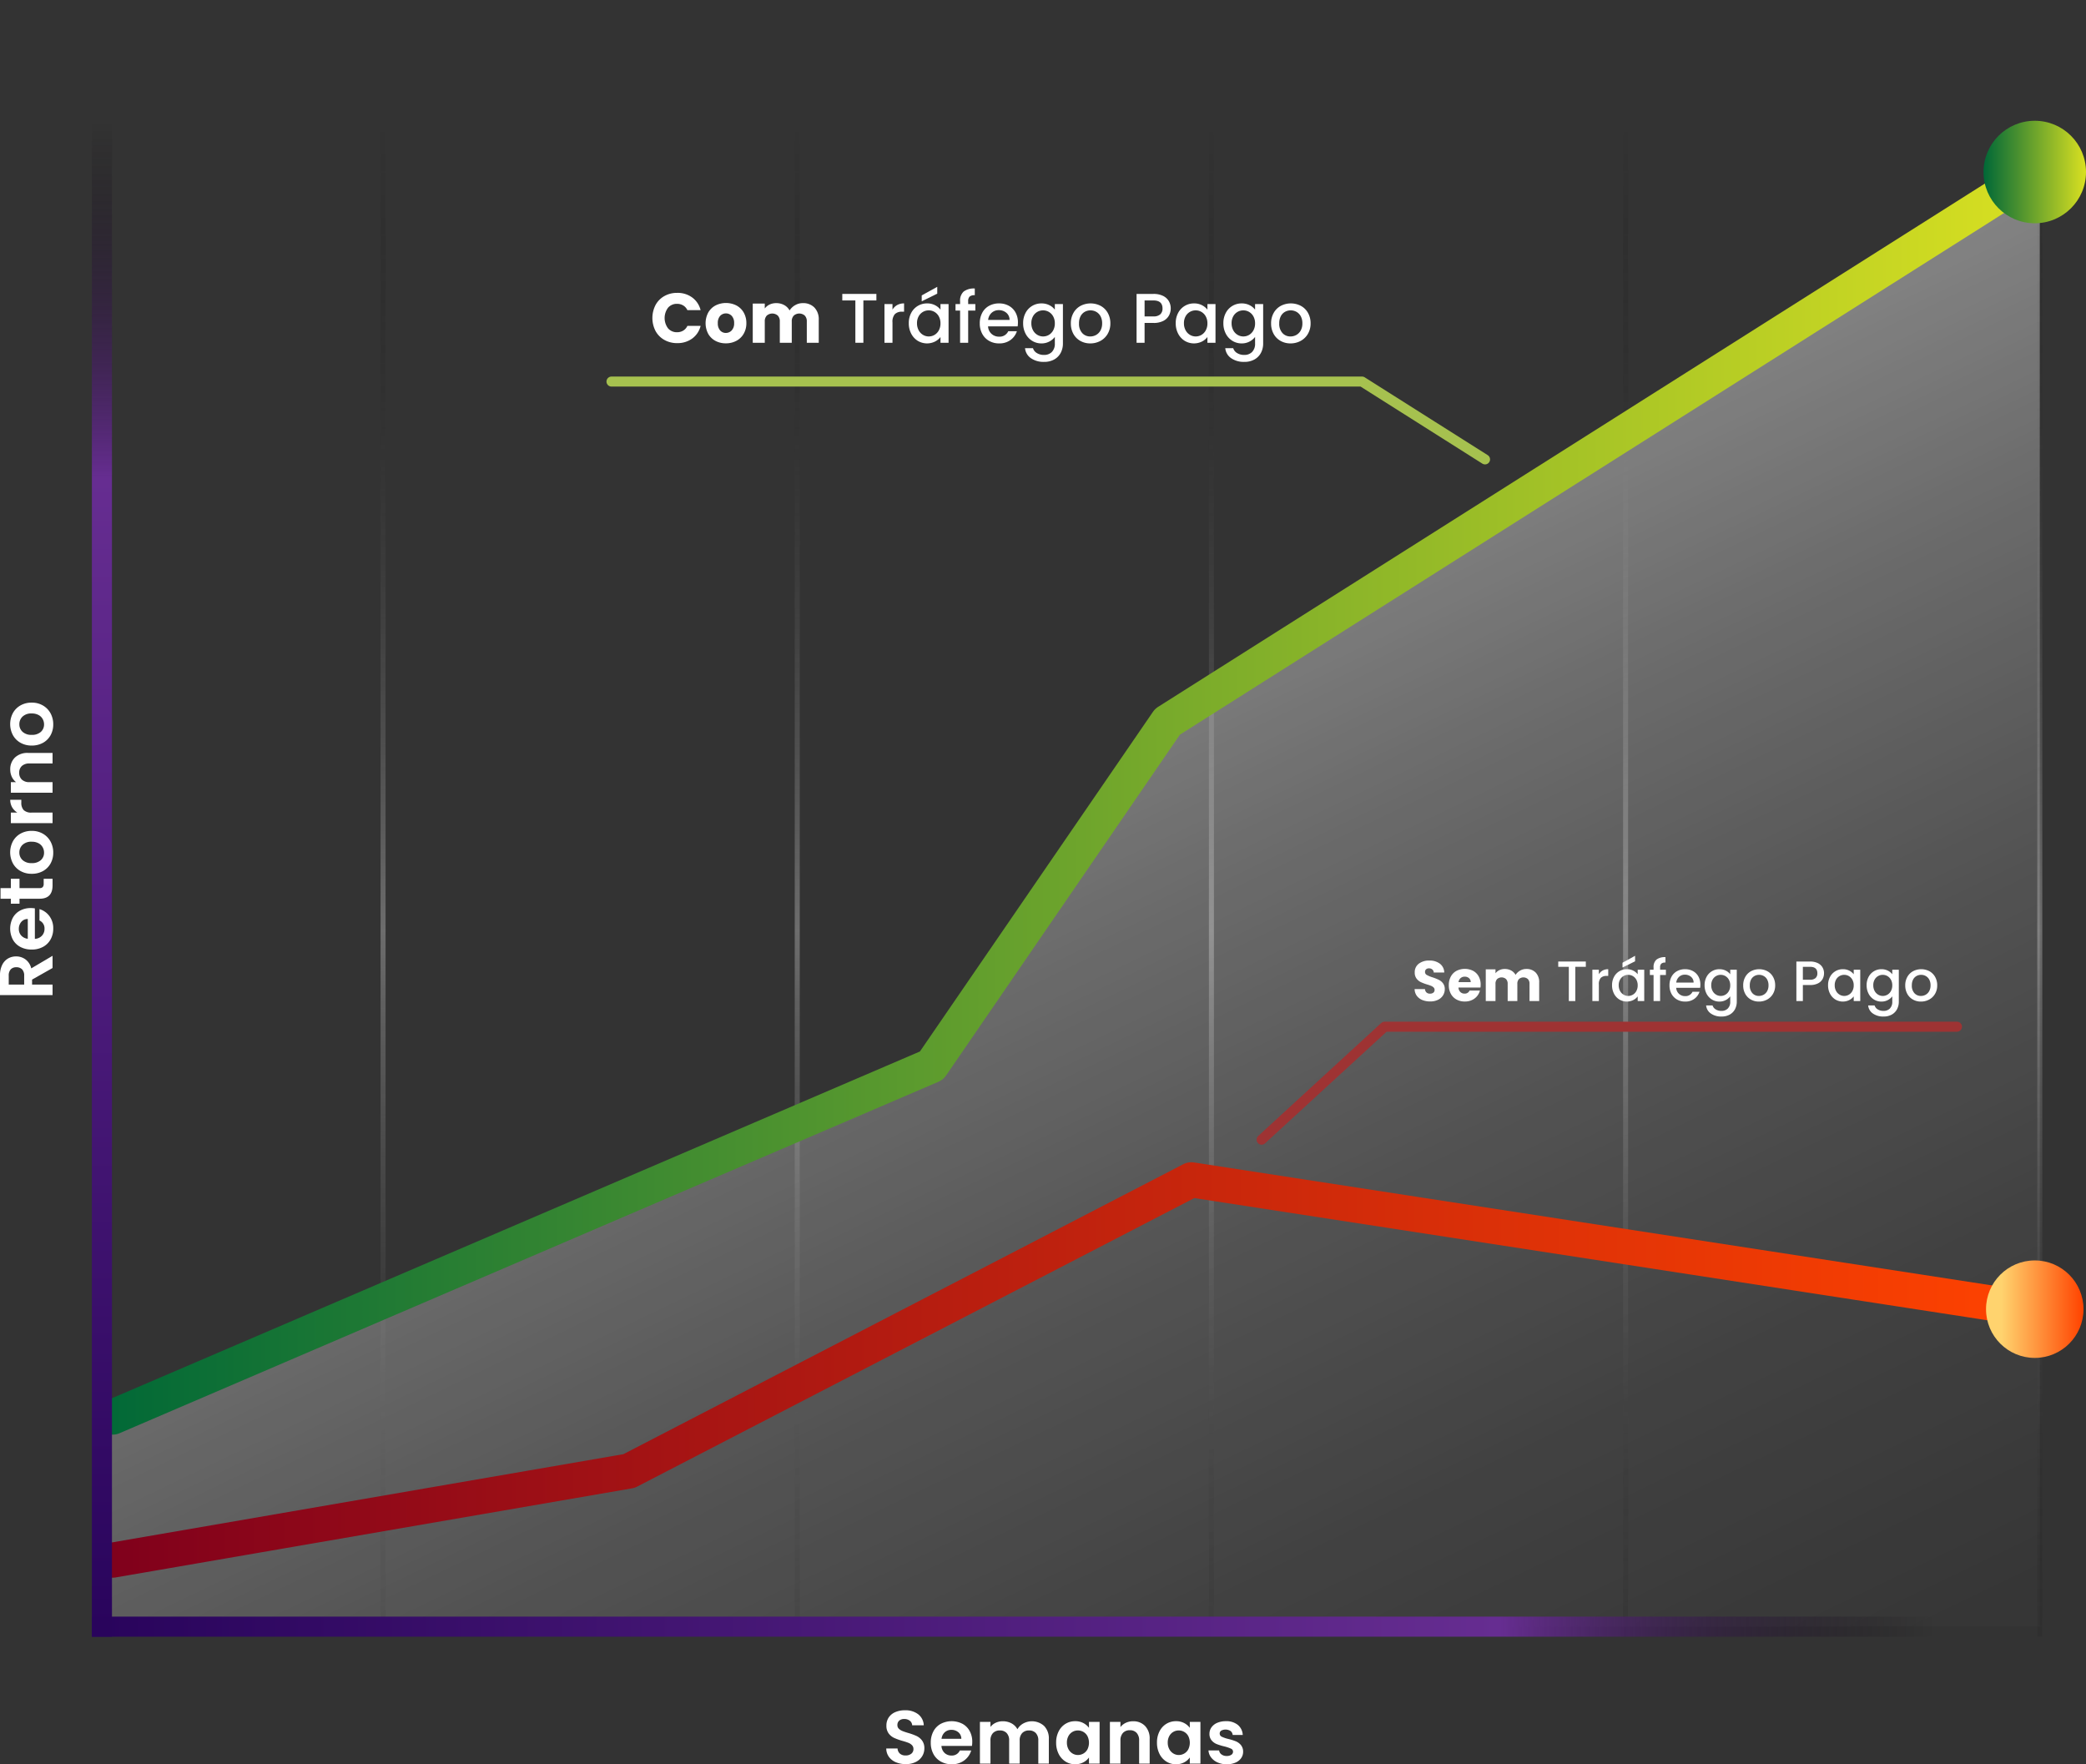 <svg xmlns="http://www.w3.org/2000/svg" xmlns:xlink="http://www.w3.org/1999/xlink" width="600" height="507.437" viewBox="0 0 600 507.437"><rect x="0" y="0" width="600" height="507.437" fill="#333333" stroke="none"/><defs><style>.a{opacity:0.75;}.b{fill:url(#a);}.c{fill:url(#b);}.d{fill:url(#c);}.e{fill:url(#d);}.f{fill:url(#e);}.g{fill:url(#f);}.h,.i,.o,.p{fill:none;stroke-linecap:round;stroke-linejoin:round;}.h,.i{stroke-width:10.108px;}.h{stroke:url(#g);}.i{stroke:url(#h);}.j{fill:url(#i);}.k{fill:url(#j);}.l{fill:url(#k);}.m{fill:url(#l);}.n{fill:#fff;}.o{stroke:#a6c14f;}.o,.p{stroke-width:2.888px;}.p{stroke:#9e3333;}</style><linearGradient id="a" x1="110.182" y1="500.561" x2="110.182" y2="34.692" gradientUnits="userSpaceOnUse"><stop offset="0" stop-opacity="0"/><stop offset="0.5" stop-color="gray"/><stop offset="1" stop-opacity="0"/></linearGradient><linearGradient id="b" x1="229.312" y1="500.561" x2="229.312" y2="34.692" xlink:href="#a"/><linearGradient id="c" x1="348.443" y1="500.561" x2="348.443" y2="34.692" xlink:href="#a"/><linearGradient id="d" x1="467.574" y1="500.561" x2="467.574" y2="34.692" xlink:href="#a"/><linearGradient id="e" x1="586.705" y1="500.561" x2="586.705" y2="34.692" xlink:href="#a"/><linearGradient id="f" x1="153.813" y1="-59.711" x2="468.993" y2="595.771" gradientUnits="userSpaceOnUse"><stop offset="0" stop-color="#fff"/><stop offset="0.086" stop-color="#fff" stop-opacity="0.847"/><stop offset="0.224" stop-color="#fff" stop-opacity="0.625"/><stop offset="0.363" stop-color="#fff" stop-opacity="0.434"/><stop offset="0.5" stop-color="#fff" stop-opacity="0.278"/><stop offset="0.633" stop-color="#fff" stop-opacity="0.157"/><stop offset="0.763" stop-color="#fff" stop-opacity="0.07"/><stop offset="0.887" stop-color="#fff" stop-opacity="0.018"/><stop offset="0.999" stop-color="#fff" stop-opacity="0"/></linearGradient><linearGradient id="g" x1="27.353" y1="229.778" x2="586.705" y2="229.778" gradientUnits="userSpaceOnUse"><stop offset="0" stop-color="#006837"/><stop offset="1" stop-color="#d9e021"/></linearGradient><linearGradient id="h" x1="27.353" y1="394.034" x2="586.705" y2="394.034" gradientUnits="userSpaceOnUse"><stop offset="0" stop-color="#7f001c"/><stop offset="0.999" stop-color="#ff4300"/></linearGradient><linearGradient id="i" x1="570.521" y1="49.475" x2="600" y2="49.475" xlink:href="#g"/><linearGradient id="j" x1="571.243" y1="376.543" x2="599.278" y2="376.543" gradientUnits="userSpaceOnUse"><stop offset="0.158" stop-color="#ffd36e"/><stop offset="0.999" stop-color="#ff4300"/></linearGradient><linearGradient id="k" x1="29.317" y1="500.561" x2="29.317" y2="34.692" gradientUnits="userSpaceOnUse"><stop offset="0" stop-color="#230057"/><stop offset="0.779" stop-color="#662d91"/><stop offset="1" stop-opacity="0"/></linearGradient><linearGradient id="l" x1="164.644" y1="163.238" x2="164.644" y2="-403.378" gradientTransform="translate(148.06 627.157)" xlink:href="#k"/></defs><g class="a"><rect class="b" x="109.46" width="1.444" height="470.747"/><rect class="c" x="228.59" width="1.444" height="470.747"/><rect class="d" x="347.721" width="1.444" height="470.747"/><rect class="e" x="466.852" width="1.444" height="470.747"/><rect class="f" x="585.983" width="1.444" height="470.747"/></g><polygon class="g" points="30.761 405.766 263.756 309.443 331.115 211.547 586.705 54.872 586.705 467.689 30.039 468.581 30.761 405.766"/><polyline class="h" points="32.407 407.571 267.94 306.491 335.808 207.576 581.651 51.984"/><polyline class="i" points="32.407 448.726 180.938 423.095 342.667 339.342 581.651 376.164"/><circle class="j" cx="585.261" cy="49.475" r="14.739"/><circle class="k" cx="585.261" cy="376.543" r="14.017"/><rect class="l" x="26.429" width="5.776" height="470.747"/><rect class="m" x="309.816" y="181.584" width="5.776" height="572.549" transform="translate(780.563 155.155) rotate(90)"/><path class="n" d="M257.678,506.852a4.673,4.673,0,0,1-2.003-1.56,4.104,4.104,0,0,1-.758-2.404h3.249a2.098,2.098,0,0,0,.661,1.473,2.341,2.341,0,0,0,1.635.541,2.514,2.514,0,0,0,1.668-.509,1.655,1.655,0,0,0,.606-1.332,1.54,1.54,0,0,0-.411-1.105,2.886,2.886,0,0,0-1.029-.682,17.017,17.017,0,0,0-1.701-.553,18.193,18.193,0,0,1-2.393-.855,4.188,4.188,0,0,1-1.581-1.278,3.639,3.639,0,0,1-.661-2.285,4.085,4.085,0,0,1,.672-2.339,4.27,4.27,0,0,1,1.884-1.527,6.853,6.853,0,0,1,2.773-.531,6.016,6.016,0,0,1,3.801,1.137,4.217,4.217,0,0,1,1.614,3.174h-3.336a1.733,1.733,0,0,0-.661-1.289,2.491,2.491,0,0,0-1.635-.509,2.105,2.105,0,0,0-1.419.455,1.644,1.644,0,0,0-.531,1.321,1.364,1.364,0,0,0,.4,1.007,3.047,3.047,0,0,0,.996.65q.596.25,1.679.574a17.636,17.636,0,0,1,2.404.867,4.322,4.322,0,0,1,1.603,1.3,3.61,3.61,0,0,1,.672,2.275,4.275,4.275,0,0,1-.628,2.252,4.439,4.439,0,0,1-1.841,1.658,6.286,6.286,0,0,1-2.881.617A7.181,7.181,0,0,1,257.678,506.852Z"/><path class="n" d="M279.565,502.152h-8.772a2.981,2.981,0,0,0,.91,2.036,2.804,2.804,0,0,0,1.971.737,2.476,2.476,0,0,0,2.404-1.451h3.271a5.465,5.465,0,0,1-1.993,2.848,5.817,5.817,0,0,1-3.617,1.115,6.259,6.259,0,0,1-3.108-.768,5.409,5.409,0,0,1-2.144-2.177,6.666,6.666,0,0,1-.769-3.249,6.791,6.791,0,0,1,.758-3.271,5.291,5.291,0,0,1,2.123-2.166,6.818,6.818,0,0,1,6.206-.022,5.188,5.188,0,0,1,2.101,2.091,6.325,6.325,0,0,1,.747,3.108A7.203,7.203,0,0,1,279.565,502.152Zm-3.054-2.036a2.405,2.405,0,0,0-.845-1.873,2.996,2.996,0,0,0-2.014-.704,2.753,2.753,0,0,0-1.895.682,3,3,0,0,0-.942,1.895Z"/><path class="n" d="M300.326,496.422a5.113,5.113,0,0,1,1.354,3.78v7.04h-3.033v-6.628a2.999,2.999,0,0,0-.715-2.155,2.569,2.569,0,0,0-1.95-.747,2.605,2.605,0,0,0-1.96.747,2.97,2.97,0,0,0-.726,2.155v6.628h-3.033v-6.628a3,3,0,0,0-.715-2.155,2.569,2.569,0,0,0-1.95-.747,2.633,2.633,0,0,0-1.982.747,2.97,2.97,0,0,0-.726,2.155v6.628h-3.033v-12h3.033v1.451a4.042,4.042,0,0,1,1.505-1.191,4.693,4.693,0,0,1,2.025-.434,5.212,5.212,0,0,1,2.513.596,4.176,4.176,0,0,1,1.711,1.701,4.343,4.343,0,0,1,1.701-1.668,5.2,5.2,0,0,1,5.978.726Z"/><path class="n" d="M304.506,497.971a5.317,5.317,0,0,1,1.971-2.166,5.245,5.245,0,0,1,2.783-.758,4.89,4.89,0,0,1,2.35.541,4.77,4.77,0,0,1,1.614,1.364v-1.711h3.054v12h-3.054v-1.754a4.515,4.515,0,0,1-1.614,1.397,4.939,4.939,0,0,1-2.372.552,5.1,5.1,0,0,1-2.761-.779,5.457,5.457,0,0,1-1.971-2.199,7.055,7.055,0,0,1-.726-3.26A6.941,6.941,0,0,1,304.506,497.971Zm8.285,1.376a3.06,3.06,0,0,0-1.17-1.214,3.129,3.129,0,0,0-1.581-.422,3.046,3.046,0,0,0-2.719,1.614,3.765,3.765,0,0,0-.444,1.873,3.889,3.889,0,0,0,.444,1.895,3.196,3.196,0,0,0,1.17,1.246,2.974,2.974,0,0,0,1.549.433,3.129,3.129,0,0,0,1.581-.422,3.058,3.058,0,0,0,1.17-1.213,4.365,4.365,0,0,0,0-3.791Z"/><path class="n" d="M329.361,496.422a5.186,5.186,0,0,1,1.321,3.78v7.04H327.65v-6.628a3.112,3.112,0,0,0-.715-2.198,2.532,2.532,0,0,0-1.95-.769,2.594,2.594,0,0,0-1.982.769,3.08,3.08,0,0,0-.726,2.198v6.628h-3.033v-12h3.033v1.495a4.189,4.189,0,0,1,1.549-1.224,4.798,4.798,0,0,1,2.068-.444A4.629,4.629,0,0,1,329.361,496.422Z"/><path class="n" d="M333.509,497.971a5.316,5.316,0,0,1,1.971-2.166,5.245,5.245,0,0,1,2.783-.758,4.89,4.89,0,0,1,2.35.541,4.768,4.768,0,0,1,1.613,1.364v-1.711h3.054v12h-3.054v-1.754a4.514,4.514,0,0,1-1.613,1.397,4.939,4.939,0,0,1-2.372.552,5.1,5.1,0,0,1-2.761-.779,5.457,5.457,0,0,1-1.971-2.199,7.053,7.053,0,0,1-.726-3.26A6.94,6.94,0,0,1,333.509,497.971Zm8.285,1.376a3.061,3.061,0,0,0-1.17-1.214,3.13,3.13,0,0,0-1.581-.422,3.046,3.046,0,0,0-2.718,1.614,3.765,3.765,0,0,0-.444,1.873,3.889,3.889,0,0,0,.444,1.895,3.197,3.197,0,0,0,1.17,1.246,2.974,2.974,0,0,0,1.549.433,3.13,3.13,0,0,0,1.581-.422,3.059,3.059,0,0,0,1.17-1.213,4.365,4.365,0,0,0,0-3.791Z"/><path class="n" d="M350.198,506.906a4.678,4.678,0,0,1-1.852-1.44,3.661,3.661,0,0,1-.747-2.014h3.054a1.661,1.661,0,0,0,.682,1.148,2.373,2.373,0,0,0,1.484.455,2.301,2.301,0,0,0,1.354-.346,1.05,1.05,0,0,0,.488-.888.937.937,0,0,0-.597-.877,11.235,11.235,0,0,0-1.895-.639,16.116,16.116,0,0,1-2.198-.671,3.814,3.814,0,0,1-1.472-1.062,2.848,2.848,0,0,1-.618-1.928,3.108,3.108,0,0,1,.574-1.819,3.857,3.857,0,0,1,1.646-1.3,6.182,6.182,0,0,1,2.524-.476,5.159,5.159,0,0,1,3.422,1.072,3.971,3.971,0,0,1,1.407,2.892h-2.902a1.574,1.574,0,0,0-.596-1.137,2.685,2.685,0,0,0-2.686-.119.967.967,0,0,0-.444.845.991.991,0,0,0,.606.92,9.434,9.434,0,0,0,1.884.639,16.026,16.026,0,0,1,2.145.671,3.799,3.799,0,0,1,1.462,1.072,2.948,2.948,0,0,1,.639,1.916,3.182,3.182,0,0,1-.574,1.863,3.781,3.781,0,0,1-1.646,1.289,6.244,6.244,0,0,1-2.502.465A6.336,6.336,0,0,1,350.198,506.906Z"/><path class="n" d="M188.557,87.721a6.501,6.501,0,0,1,2.537-2.568,7.369,7.369,0,0,1,3.689-.919,7.062,7.062,0,0,1,4.326,1.334,6.407,6.407,0,0,1,2.406,3.639h-3.8a3.073,3.073,0,0,0-1.203-1.354,3.387,3.387,0,0,0-1.769-.465A3.303,3.303,0,0,0,192.156,88.5a4.952,4.952,0,0,0,0,5.943,3.3,3.3,0,0,0,2.588,1.112,3.38,3.38,0,0,0,1.769-.465,3.074,3.074,0,0,0,1.203-1.354h3.8a6.356,6.356,0,0,1-2.406,3.628,7.092,7.092,0,0,1-4.326,1.324,7.36,7.36,0,0,1-3.689-.919,6.52,6.52,0,0,1-2.537-2.557,8.162,8.162,0,0,1,0-7.49Z"/><path class="n" d="M205.791,98.042a5.184,5.184,0,0,1-2.082-2.022,6.548,6.548,0,0,1,.01-6.136,5.21,5.21,0,0,1,2.102-2.032,6.683,6.683,0,0,1,5.984,0,5.214,5.214,0,0,1,2.103,2.032,5.995,5.995,0,0,1,.768,3.063,5.926,5.926,0,0,1-.778,3.062,5.265,5.265,0,0,1-2.123,2.032,6.347,6.347,0,0,1-3.002.707A6.228,6.228,0,0,1,205.791,98.042Zm4.67-3.012a2.891,2.891,0,0,0,.697-2.082,2.946,2.946,0,0,0-.677-2.083,2.297,2.297,0,0,0-3.346-.01,2.967,2.967,0,0,0-.667,2.093,3.003,3.003,0,0,0,.657,2.082,2.126,2.126,0,0,0,1.648.728A2.253,2.253,0,0,0,210.461,95.03Z"/><path class="n" d="M234.256,88.459a4.851,4.851,0,0,1,1.243,3.538v6.59h-3.437V92.462a2.332,2.332,0,0,0-.576-1.688,2.409,2.409,0,0,0-3.174,0,2.33,2.33,0,0,0-.576,1.688v6.126h-3.437V92.462a2.33,2.33,0,0,0-.576-1.688,2.409,2.409,0,0,0-3.174,0,2.331,2.331,0,0,0-.576,1.688v6.126h-3.457V87.307h3.457v1.415A3.7,3.7,0,0,1,221.348,87.6a4.318,4.318,0,0,1,1.92-.414,4.672,4.672,0,0,1,2.274.546,3.913,3.913,0,0,1,1.567,1.557,4.547,4.547,0,0,1,1.597-1.517,4.316,4.316,0,0,1,2.203-.586A4.462,4.462,0,0,1,234.256,88.459Z"/><path class="n" d="M252.076,84.537v1.88h-3.74v12.17h-2.305V86.417h-3.76v-1.88Z"/><path class="n" d="M258.05,87.741a3.985,3.985,0,0,1,1.992-.475v2.385h-.586a2.807,2.807,0,0,0-2.052.688,3.286,3.286,0,0,0-.697,2.385v5.863h-2.304V87.448h2.304v1.617A3.626,3.626,0,0,1,258.05,87.741Z"/><path class="n" d="M262.092,89.995a5.082,5.082,0,0,1,4.559-2.729,4.859,4.859,0,0,1,2.295.515,4.655,4.655,0,0,1,1.567,1.283V87.448h2.325V98.587h-2.325V96.93a4.585,4.585,0,0,1-1.597,1.314,5.172,5.172,0,0,1-4.933-.212,5.235,5.235,0,0,1-1.89-2.062,6.343,6.343,0,0,1-.697-3.002A6.167,6.167,0,0,1,262.092,89.995Zm7.945,1.011a3.336,3.336,0,0,0-1.243-1.294,3.258,3.258,0,0,0-1.658-.445,3.311,3.311,0,0,0-1.658.435,3.273,3.273,0,0,0-1.243,1.273,3.974,3.974,0,0,0-.475,1.991,4.144,4.144,0,0,0,.475,2.022,3.346,3.346,0,0,0,1.253,1.324,3.214,3.214,0,0,0,1.647.456,3.258,3.258,0,0,0,1.658-.445,3.314,3.314,0,0,0,1.243-1.304,4.09,4.09,0,0,0,.475-2.011A4.036,4.036,0,0,0,270.037,91.006Zm-.455-6.55L265.115,86.66V84.962l4.468-2.466Z"/><path class="n" d="M280.54,89.328h-2.062v9.259h-2.325V89.328h-1.314v-1.88h1.314V86.66a3.508,3.508,0,0,1,1.021-2.801,4.843,4.843,0,0,1,3.205-.879v1.921a2.163,2.163,0,0,0-1.476.394,1.81,1.81,0,0,0-.424,1.365v.788h2.062Z"/><path class="n" d="M292.709,93.877h-8.511a3.091,3.091,0,0,0,.991,2.143,3.128,3.128,0,0,0,2.183.809A2.697,2.697,0,0,0,290,95.272h2.486a5.015,5.015,0,0,1-1.829,2.517,5.365,5.365,0,0,1-3.285.981,5.686,5.686,0,0,1-2.861-.718A5.103,5.103,0,0,1,282.53,96.03a6.168,6.168,0,0,1-.717-3.022,6.313,6.313,0,0,1,.697-3.023,4.91,4.91,0,0,1,1.961-2.012,5.836,5.836,0,0,1,2.901-.707,5.673,5.673,0,0,1,2.81.688,4.856,4.856,0,0,1,1.921,1.931,5.816,5.816,0,0,1,.688,2.86A7.234,7.234,0,0,1,292.709,93.877Zm-2.325-1.859a2.623,2.623,0,0,0-.91-2.042,3.254,3.254,0,0,0-2.203-.769,2.961,2.961,0,0,0-2.042.758,3.169,3.169,0,0,0-1.011,2.053Z"/><path class="n" d="M301.837,87.782a4.406,4.406,0,0,1,1.567,1.283V87.448h2.325V98.769a5.694,5.694,0,0,1-.647,2.739,4.677,4.677,0,0,1-1.87,1.89,5.871,5.871,0,0,1-2.921.688,6.342,6.342,0,0,1-3.76-1.061,3.916,3.916,0,0,1-1.698-2.881h2.284a2.478,2.478,0,0,0,1.122,1.405,3.797,3.797,0,0,0,2.052.536,3.068,3.068,0,0,0,2.254-.849,3.319,3.319,0,0,0,.859-2.466v-1.86a4.689,4.689,0,0,1-1.587,1.324,4.746,4.746,0,0,1-2.274.536,4.983,4.983,0,0,1-2.659-.738,5.209,5.209,0,0,1-1.9-2.062,6.342,6.342,0,0,1-.697-3.002,6.166,6.166,0,0,1,.697-2.972,5.082,5.082,0,0,1,4.559-2.729A4.937,4.937,0,0,1,301.837,87.782Zm1.091,3.224a3.337,3.337,0,0,0-1.243-1.294,3.258,3.258,0,0,0-1.658-.445,3.311,3.311,0,0,0-1.658.435,3.275,3.275,0,0,0-1.243,1.273,3.974,3.974,0,0,0-.475,1.991,4.144,4.144,0,0,0,.475,2.022,3.347,3.347,0,0,0,1.253,1.324,3.215,3.215,0,0,0,1.647.456,3.258,3.258,0,0,0,1.658-.445,3.315,3.315,0,0,0,1.243-1.304,4.09,4.09,0,0,0,.475-2.011A4.036,4.036,0,0,0,302.928,91.006Z"/><path class="n" d="M310.742,98.052A5.154,5.154,0,0,1,308.74,96.03a6.099,6.099,0,0,1-.728-3.022,5.981,5.981,0,0,1,.748-3.013,5.171,5.171,0,0,1,2.042-2.022,6.262,6.262,0,0,1,5.782,0,5.176,5.176,0,0,1,2.042,2.022,5.985,5.985,0,0,1,.748,3.013,5.857,5.857,0,0,1-.768,3.012,5.318,5.318,0,0,1-2.092,2.031,6.028,6.028,0,0,1-2.921.718A5.701,5.701,0,0,1,310.742,98.052Zm4.518-1.708a3.234,3.234,0,0,0,1.264-1.273,4.097,4.097,0,0,0,.485-2.062,4.184,4.184,0,0,0-.465-2.053,3.144,3.144,0,0,0-1.233-1.264,3.376,3.376,0,0,0-1.658-.424,3.317,3.317,0,0,0-1.647.424,3.031,3.031,0,0,0-1.203,1.264,4.335,4.335,0,0,0-.445,2.053,3.907,3.907,0,0,0,.92,2.78,3.039,3.039,0,0,0,2.315.981A3.426,3.426,0,0,0,315.26,96.343Z"/><path class="n" d="M336.234,90.743a3.787,3.787,0,0,1-1.617,1.547,6.003,6.003,0,0,1-2.851.596h-2.547v5.701h-2.305v-14.05h4.852a6.131,6.131,0,0,1,2.739.556A3.866,3.866,0,0,1,336.184,86.6a4.125,4.125,0,0,1,.556,2.122A4.24,4.24,0,0,1,336.234,90.743Zm-2.506-.334a2.181,2.181,0,0,0,.647-1.688q0-2.304-2.608-2.305h-2.547v4.589h2.547A2.81,2.81,0,0,0,333.728,90.41Z"/><path class="n" d="M338.872,89.995a5.082,5.082,0,0,1,4.559-2.729,4.859,4.859,0,0,1,2.295.515,4.661,4.661,0,0,1,1.567,1.283V87.448h2.324V98.587h-2.324V96.93a4.59,4.59,0,0,1-1.597,1.314,5.172,5.172,0,0,1-4.933-.212,5.235,5.235,0,0,1-1.89-2.062,6.343,6.343,0,0,1-.697-3.002A6.167,6.167,0,0,1,338.872,89.995Zm7.945,1.011a3.336,3.336,0,0,0-1.243-1.294,3.258,3.258,0,0,0-1.658-.445,3.311,3.311,0,0,0-1.658.435,3.273,3.273,0,0,0-1.243,1.273,3.974,3.974,0,0,0-.475,1.991,4.144,4.144,0,0,0,.475,2.022,3.346,3.346,0,0,0,1.253,1.324,3.214,3.214,0,0,0,1.647.456,3.258,3.258,0,0,0,1.658-.445,3.314,3.314,0,0,0,1.243-1.304,4.095,4.095,0,0,0,.476-2.011A4.04,4.04,0,0,0,346.817,91.006Z"/><path class="n" d="M359.432,87.782a4.405,4.405,0,0,1,1.567,1.283V87.448h2.325V98.769a5.689,5.689,0,0,1-.647,2.739,4.675,4.675,0,0,1-1.87,1.89,5.868,5.868,0,0,1-2.921.688,6.343,6.343,0,0,1-3.761-1.061,3.917,3.917,0,0,1-1.698-2.881h2.284a2.477,2.477,0,0,0,1.122,1.405,3.8,3.8,0,0,0,2.053.536,3.067,3.067,0,0,0,2.253-.849,3.319,3.319,0,0,0,.86-2.466v-1.86a4.698,4.698,0,0,1-1.587,1.324,4.746,4.746,0,0,1-2.275.536,4.981,4.981,0,0,1-2.658-.738,5.204,5.204,0,0,1-1.9-2.062,6.346,6.346,0,0,1-.697-3.002,6.171,6.171,0,0,1,.697-2.972,5.082,5.082,0,0,1,4.558-2.729A4.937,4.937,0,0,1,359.432,87.782Zm1.091,3.224a3.336,3.336,0,0,0-1.243-1.294,3.258,3.258,0,0,0-1.658-.445,3.309,3.309,0,0,0-1.657.435,3.276,3.276,0,0,0-1.244,1.273,3.977,3.977,0,0,0-.475,1.991,4.148,4.148,0,0,0,.475,2.022,3.35,3.35,0,0,0,1.254,1.324,3.214,3.214,0,0,0,1.647.456,3.258,3.258,0,0,0,1.658-.445,3.314,3.314,0,0,0,1.243-1.304,4.09,4.09,0,0,0,.475-2.011A4.036,4.036,0,0,0,360.523,91.006Z"/><path class="n" d="M368.337,98.052a5.149,5.149,0,0,1-2.002-2.022,6.099,6.099,0,0,1-.728-3.022,5.986,5.986,0,0,1,.748-3.013,5.174,5.174,0,0,1,2.042-2.022,6.262,6.262,0,0,1,5.782,0,5.174,5.174,0,0,1,2.042,2.022,5.986,5.986,0,0,1,.748,3.013,5.861,5.861,0,0,1-.769,3.012,5.317,5.317,0,0,1-2.093,2.031,6.025,6.025,0,0,1-2.92.718A5.701,5.701,0,0,1,368.337,98.052Zm4.518-1.708a3.236,3.236,0,0,0,1.264-1.273,4.093,4.093,0,0,0,.485-2.062,4.189,4.189,0,0,0-.465-2.053,3.144,3.144,0,0,0-1.234-1.264,3.374,3.374,0,0,0-1.657-.424,3.318,3.318,0,0,0-1.648.424,3.031,3.031,0,0,0-1.203,1.264,4.335,4.335,0,0,0-.445,2.053,3.907,3.907,0,0,0,.919,2.78,3.041,3.041,0,0,0,2.316.981A3.427,3.427,0,0,0,372.855,96.343Z"/><path class="n" d="M409.116,287.629a3.674,3.674,0,0,1-1.595-1.211,3.301,3.301,0,0,1-.63-1.931h2.977a1.445,1.445,0,0,0,.442.973,1.421,1.421,0,0,0,.982.335,1.532,1.532,0,0,0,.981-.286.958.958,0,0,0,.36-.793.941.941,0,0,0-.286-.704,2.322,2.322,0,0,0-.704-.458,11.361,11.361,0,0,0-1.186-.409,12.943,12.943,0,0,1-1.816-.687,3.353,3.353,0,0,1-1.211-1.015,2.828,2.828,0,0,1-.507-1.75,3.01,3.01,0,0,1,1.161-2.511,4.773,4.773,0,0,1,3.027-.908,4.83,4.83,0,0,1,3.059.908,3.25,3.25,0,0,1,1.243,2.527h-3.026a1.188,1.188,0,0,0-.409-.875,1.44,1.44,0,0,0-.965-.319,1.205,1.205,0,0,0-.819.27.974.974,0,0,0-.31.777.963.963,0,0,0,.523.867,8.559,8.559,0,0,0,1.636.671,15.118,15.118,0,0,1,1.808.72,3.44,3.44,0,0,1,1.203.998,2.675,2.675,0,0,1,.507,1.685,3.304,3.304,0,0,1-.499,1.783,3.492,3.492,0,0,1-1.448,1.276,4.952,4.952,0,0,1-2.241.474A5.91,5.91,0,0,1,409.116,287.629Z"/><path class="n" d="M425.835,284.03h-6.332a1.904,1.904,0,0,0,.548,1.301,1.675,1.675,0,0,0,1.187.45,1.471,1.471,0,0,0,1.456-.883h2.978a4.095,4.095,0,0,1-.826,1.62,4.139,4.139,0,0,1-1.497,1.129,4.805,4.805,0,0,1-2.012.409,4.895,4.895,0,0,1-2.389-.573,4.071,4.071,0,0,1-1.636-1.636,5.048,5.048,0,0,1-.589-2.486,5.11,5.11,0,0,1,.58-2.487,4.022,4.022,0,0,1,1.628-1.636,5.301,5.301,0,0,1,4.761-.017,3.998,3.998,0,0,1,1.612,1.587,4.824,4.824,0,0,1,.58,2.405A7.205,7.205,0,0,1,425.835,284.03Zm-2.814-1.554a1.438,1.438,0,0,0-.491-1.145,1.806,1.806,0,0,0-1.228-.425,1.772,1.772,0,0,0-1.186.409,1.818,1.818,0,0,0-.597,1.162Z"/><path class="n" d="M441.712,279.727a3.926,3.926,0,0,1,1.006,2.863v5.333h-2.781v-4.957a1.887,1.887,0,0,0-.467-1.366,1.95,1.95,0,0,0-2.569,0,1.889,1.889,0,0,0-.466,1.366v4.957h-2.781v-4.957a1.886,1.886,0,0,0-.467-1.366,1.949,1.949,0,0,0-2.568,0,1.887,1.887,0,0,0-.467,1.366v4.957h-2.797v-9.129h2.797v1.145a2.995,2.995,0,0,1,1.113-.908,3.498,3.498,0,0,1,1.554-.336,3.784,3.784,0,0,1,1.841.442,3.172,3.172,0,0,1,1.268,1.26,3.675,3.675,0,0,1,1.292-1.227,3.491,3.491,0,0,1,1.783-.474A3.61,3.61,0,0,1,441.712,279.727Z"/><path class="n" d="M456.133,276.553v1.522h-3.026v9.849h-1.865V278.075H448.199v-1.522Z"/><path class="n" d="M460.967,279.146a3.223,3.223,0,0,1,1.612-.384v1.931h-.475a2.269,2.269,0,0,0-1.66.556,2.659,2.659,0,0,0-.565,1.93v4.745h-1.865v-9.014h1.865v1.309A2.935,2.935,0,0,1,460.967,279.146Z"/><path class="n" d="M464.24,280.971a4.111,4.111,0,0,1,3.689-2.209,3.937,3.937,0,0,1,1.857.417,3.774,3.774,0,0,1,1.268,1.039v-1.309h1.881v9.014h-1.881v-1.341a3.707,3.707,0,0,1-1.292,1.063,4.182,4.182,0,0,1-3.992-.172,4.237,4.237,0,0,1-1.529-1.669,5.128,5.128,0,0,1-.564-2.429A4.986,4.986,0,0,1,464.24,280.971Zm6.43.818a2.708,2.708,0,0,0-1.006-1.047,2.635,2.635,0,0,0-1.342-.36,2.646,2.646,0,0,0-2.348,1.382,3.222,3.222,0,0,0-.384,1.611,3.362,3.362,0,0,0,.384,1.636,2.713,2.713,0,0,0,1.015,1.071,2.602,2.602,0,0,0,1.333.368,2.635,2.635,0,0,0,1.342-.36,2.691,2.691,0,0,0,1.006-1.056,3.314,3.314,0,0,0,.384-1.628A3.268,3.268,0,0,0,470.669,281.789Zm-.368-5.3-3.616,1.783v-1.374l3.616-1.996Z"/><path class="n" d="M479.168,280.431h-1.669v7.493h-1.881v-7.493h-1.063v-1.521h1.063v-.638a2.837,2.837,0,0,1,.826-2.266,3.916,3.916,0,0,1,2.593-.712v1.554a1.749,1.749,0,0,0-1.194.319,1.463,1.463,0,0,0-.344,1.105v.638h1.669Z"/><path class="n" d="M489.016,284.112h-6.888a2.504,2.504,0,0,0,.802,1.734,2.531,2.531,0,0,0,1.767.655,2.183,2.183,0,0,0,2.127-1.26h2.012a4.062,4.062,0,0,1-1.481,2.037,4.346,4.346,0,0,1-2.659.793,4.601,4.601,0,0,1-2.315-.581,4.13,4.13,0,0,1-1.603-1.636,4.992,4.992,0,0,1-.58-2.446,5.107,5.107,0,0,1,.564-2.446,3.972,3.972,0,0,1,1.587-1.628,4.723,4.723,0,0,1,2.347-.573,4.588,4.588,0,0,1,2.274.556,3.932,3.932,0,0,1,1.555,1.562,4.713,4.713,0,0,1,.556,2.315A5.907,5.907,0,0,1,489.016,284.112Zm-1.882-1.505a2.121,2.121,0,0,0-.736-1.652,2.633,2.633,0,0,0-1.783-.622,2.393,2.393,0,0,0-1.652.614,2.561,2.561,0,0,0-.818,1.66Z"/><path class="n" d="M496.403,279.179a3.572,3.572,0,0,1,1.268,1.039v-1.309h1.881v9.162a4.607,4.607,0,0,1-.523,2.217,3.79,3.79,0,0,1-1.513,1.53,4.758,4.758,0,0,1-2.364.556,5.13,5.13,0,0,1-3.043-.859,3.167,3.167,0,0,1-1.374-2.331h1.849a2.005,2.005,0,0,0,.908,1.137,3.073,3.073,0,0,0,1.66.434,2.484,2.484,0,0,0,1.824-.687,2.686,2.686,0,0,0,.695-1.996v-1.505a3.805,3.805,0,0,1-1.284,1.072,3.844,3.844,0,0,1-1.841.434,4.03,4.03,0,0,1-2.151-.597,4.216,4.216,0,0,1-1.538-1.669,5.128,5.128,0,0,1-.564-2.429,4.986,4.986,0,0,1,.564-2.405,4.111,4.111,0,0,1,3.689-2.209A4,4,0,0,1,496.403,279.179Zm.883,2.61a2.707,2.707,0,0,0-1.006-1.047,2.635,2.635,0,0,0-1.342-.36,2.646,2.646,0,0,0-2.348,1.382,3.221,3.221,0,0,0-.384,1.611,3.361,3.361,0,0,0,.384,1.636,2.712,2.712,0,0,0,1.015,1.071,2.601,2.601,0,0,0,1.333.368,2.635,2.635,0,0,0,1.342-.36,2.69,2.69,0,0,0,1.006-1.056,3.313,3.313,0,0,0,.384-1.628A3.268,3.268,0,0,0,497.286,281.789Z"/><path class="n" d="M503.609,287.49a4.175,4.175,0,0,1-1.62-1.636,4.934,4.934,0,0,1-.589-2.446,4.841,4.841,0,0,1,.605-2.438,4.181,4.181,0,0,1,1.653-1.636,5.066,5.066,0,0,1,4.679,0,4.184,4.184,0,0,1,1.652,1.636,4.843,4.843,0,0,1,.606,2.438,4.737,4.737,0,0,1-.622,2.438,4.305,4.305,0,0,1-1.694,1.644,4.877,4.877,0,0,1-2.364.581A4.615,4.615,0,0,1,503.609,287.49Zm3.657-1.382a2.618,2.618,0,0,0,1.022-1.031,3.315,3.315,0,0,0,.393-1.669,3.381,3.381,0,0,0-.377-1.661,2.538,2.538,0,0,0-.998-1.022,2.728,2.728,0,0,0-1.342-.344,2.681,2.681,0,0,0-1.333.344,2.448,2.448,0,0,0-.973,1.022,3.503,3.503,0,0,0-.36,1.661,3.163,3.163,0,0,0,.745,2.25,2.459,2.459,0,0,0,1.873.793A2.776,2.776,0,0,0,507.265,286.108Z"/><path class="n" d="M524.239,281.576a3.065,3.065,0,0,1-1.309,1.252,4.854,4.854,0,0,1-2.306.483h-2.062v4.613h-1.865v-11.37h3.927a4.964,4.964,0,0,1,2.217.45,3.135,3.135,0,0,1,1.358,1.219,3.34,3.34,0,0,1,.45,1.718A3.439,3.439,0,0,1,524.239,281.576Zm-2.029-.27a1.767,1.767,0,0,0,.523-1.366q0-1.865-2.11-1.865h-2.062v3.714h2.062A2.275,2.275,0,0,0,522.21,281.306Z"/><path class="n" d="M526.373,280.971a4.111,4.111,0,0,1,3.689-2.209,3.937,3.937,0,0,1,1.857.417,3.775,3.775,0,0,1,1.268,1.039v-1.309h1.881v9.014h-1.881v-1.341a3.709,3.709,0,0,1-1.292,1.063,4.183,4.183,0,0,1-3.992-.172,4.238,4.238,0,0,1-1.529-1.669,5.128,5.128,0,0,1-.564-2.429A4.986,4.986,0,0,1,526.373,280.971Zm6.43.818a2.707,2.707,0,0,0-1.006-1.047,2.635,2.635,0,0,0-1.342-.36,2.646,2.646,0,0,0-2.348,1.382,3.222,3.222,0,0,0-.384,1.611,3.362,3.362,0,0,0,.384,1.636,2.712,2.712,0,0,0,1.015,1.071,2.601,2.601,0,0,0,1.333.368,2.635,2.635,0,0,0,1.342-.36,2.69,2.69,0,0,0,1.006-1.056,3.313,3.313,0,0,0,.384-1.628A3.268,3.268,0,0,0,532.803,281.789Z"/><path class="n" d="M543.011,279.179a3.572,3.572,0,0,1,1.268,1.039v-1.309H546.16v9.162a4.607,4.607,0,0,1-.523,2.217,3.791,3.791,0,0,1-1.513,1.53,4.759,4.759,0,0,1-2.364.556,5.13,5.13,0,0,1-3.043-.859,3.167,3.167,0,0,1-1.374-2.331h1.849a2.005,2.005,0,0,0,.908,1.137,3.073,3.073,0,0,0,1.66.434,2.485,2.485,0,0,0,1.824-.687,2.686,2.686,0,0,0,.695-1.996v-1.505a3.804,3.804,0,0,1-1.284,1.072,3.843,3.843,0,0,1-1.841.434,4.03,4.03,0,0,1-2.151-.597,4.217,4.217,0,0,1-1.538-1.669,5.127,5.127,0,0,1-.564-2.429,4.985,4.985,0,0,1,.564-2.405,4.111,4.111,0,0,1,3.689-2.209A3.999,3.999,0,0,1,543.011,279.179Zm.883,2.61a2.708,2.708,0,0,0-1.006-1.047,2.635,2.635,0,0,0-1.342-.36,2.646,2.646,0,0,0-2.348,1.382,3.221,3.221,0,0,0-.384,1.611,3.361,3.361,0,0,0,.384,1.636,2.712,2.712,0,0,0,1.015,1.071,2.601,2.601,0,0,0,1.333.368,2.635,2.635,0,0,0,1.342-.36,2.691,2.691,0,0,0,1.006-1.056,3.314,3.314,0,0,0,.384-1.628A3.268,3.268,0,0,0,543.894,281.789Z"/><path class="n" d="M550.217,287.49a4.174,4.174,0,0,1-1.62-1.636,4.934,4.934,0,0,1-.589-2.446,4.842,4.842,0,0,1,.605-2.438,4.181,4.181,0,0,1,1.653-1.636,5.066,5.066,0,0,1,4.679,0,4.184,4.184,0,0,1,1.652,1.636,4.843,4.843,0,0,1,.606,2.438,4.737,4.737,0,0,1-.622,2.438,4.303,4.303,0,0,1-1.694,1.644,4.876,4.876,0,0,1-2.363.581A4.614,4.614,0,0,1,550.217,287.49Zm3.656-1.382a2.618,2.618,0,0,0,1.022-1.031,3.315,3.315,0,0,0,.393-1.669,3.381,3.381,0,0,0-.377-1.661,2.538,2.538,0,0,0-.998-1.022,2.728,2.728,0,0,0-1.342-.344,2.682,2.682,0,0,0-1.333.344,2.449,2.449,0,0,0-.973,1.022,3.504,3.504,0,0,0-.36,1.661,3.162,3.162,0,0,0,.745,2.25,2.459,2.459,0,0,0,1.873.793A2.775,2.775,0,0,0,553.873,286.108Z"/><path class="n" d="M15.119,278.416l-5.892,3.336v1.43h5.892v3.033H0v-5.675A6.622,6.622,0,0,1,.618,277.55a4.312,4.312,0,0,1,1.667-1.852,4.553,4.553,0,0,1,2.351-.618,4.5,4.5,0,0,1,2.696.867,4.451,4.451,0,0,1,1.657,2.577l6.13-3.617Zm-8.166,4.765v-2.534a2.533,2.533,0,0,0-.596-1.841,2.218,2.218,0,0,0-1.657-.606,2.117,2.117,0,0,0-1.614.606,2.596,2.596,0,0,0-.574,1.841v2.534Z"/><path class="n" d="M10.029,261.262v8.772a2.982,2.982,0,0,0,2.036-.91,2.804,2.804,0,0,0,.737-1.971,2.476,2.476,0,0,0-1.451-2.404V261.478a5.465,5.465,0,0,1,2.848,1.993,5.816,5.816,0,0,1,1.115,3.617,6.259,6.259,0,0,1-.769,3.108,5.409,5.409,0,0,1-2.176,2.144,6.665,6.665,0,0,1-3.249.769,6.792,6.792,0,0,1-3.271-.758,5.291,5.291,0,0,1-2.166-2.123,6.818,6.818,0,0,1-.022-6.206,5.189,5.189,0,0,1,2.091-2.101,6.325,6.325,0,0,1,3.108-.747A7.191,7.191,0,0,1,10.029,261.262Zm-2.036,3.054a2.406,2.406,0,0,0-1.873.845,2.996,2.996,0,0,0-.704,2.014,2.753,2.753,0,0,0,.683,1.895,3,3,0,0,0,1.895.942Z"/><path class="n" d="M5.61,255.435h5.805a1.147,1.147,0,0,0,.877-.293,1.435,1.435,0,0,0,.271-.985v-1.408h2.556v1.906q0,3.834-3.726,3.834H5.61v1.43H3.119v-1.43H.152v-3.054H3.119v-2.686H5.61Z"/><path class="n" d="M14.545,248.353a5.533,5.533,0,0,1-2.176,2.177A6.519,6.519,0,0,1,9.12,251.32a6.384,6.384,0,0,1-3.249-.812,5.646,5.646,0,0,1-2.177-2.22,6.802,6.802,0,0,1,0-6.281,5.649,5.649,0,0,1,2.177-2.22,6.384,6.384,0,0,1,3.249-.812,6.253,6.253,0,0,1,3.249.834,5.776,5.776,0,0,1,2.176,2.252,6.552,6.552,0,0,1,.769,3.173A6.32,6.32,0,0,1,14.545,248.353Zm-2.275-4.668a2.911,2.911,0,0,0-1.202-1.159,4.053,4.053,0,0,0-1.949-.433,3.615,3.615,0,0,0-2.632.899,2.957,2.957,0,0,0-.921,2.199,2.886,2.886,0,0,0,.921,2.177,3.668,3.668,0,0,0,2.632.877,3.723,3.723,0,0,0,2.631-.856,2.816,2.816,0,0,0,.921-2.155A3.147,3.147,0,0,0,12.271,243.685Z"/><path class="n" d="M3.487,232.184a4.254,4.254,0,0,1-.541-2.155H6.13v.802a3.071,3.071,0,0,0,.672,2.155,3.093,3.093,0,0,0,2.339.726h5.978v3.033h-12v-3.033H4.982A4.272,4.272,0,0,1,3.487,232.184Z"/><path class="n" d="M4.3,217.877a5.186,5.186,0,0,1,3.78-1.321h7.04v3.033H8.491a3.112,3.112,0,0,0-2.198.715,2.532,2.532,0,0,0-.769,1.95,2.594,2.594,0,0,0,.769,1.982,3.08,3.08,0,0,0,2.198.726h6.628v3.033h-12V224.96H4.614A4.19,4.19,0,0,1,3.39,223.411a4.799,4.799,0,0,1-.444-2.068A4.628,4.628,0,0,1,4.3,217.877Z"/><path class="n" d="M14.545,211.466a5.533,5.533,0,0,1-2.176,2.177,6.519,6.519,0,0,1-3.249.791,6.384,6.384,0,0,1-3.249-.812,5.646,5.646,0,0,1-2.177-2.22,6.801,6.801,0,0,1,0-6.281,5.648,5.648,0,0,1,2.177-2.22,6.384,6.384,0,0,1,3.249-.812,6.254,6.254,0,0,1,3.249.834,5.777,5.777,0,0,1,2.176,2.252,6.553,6.553,0,0,1,.769,3.173A6.32,6.32,0,0,1,14.545,211.466Zm-2.275-4.668a2.912,2.912,0,0,0-1.202-1.159,4.054,4.054,0,0,0-1.949-.433,3.615,3.615,0,0,0-2.632.899,2.957,2.957,0,0,0-.921,2.199,2.886,2.886,0,0,0,.921,2.177,3.668,3.668,0,0,0,2.632.877,3.723,3.723,0,0,0,2.631-.856,2.816,2.816,0,0,0,.921-2.155A3.147,3.147,0,0,0,12.271,206.798Z"/><polyline class="o" points="427.142 132.127 391.764 109.745 175.884 109.745"/><polyline class="p" points="362.883 327.79 398.262 295.3 562.879 295.3"/></svg>